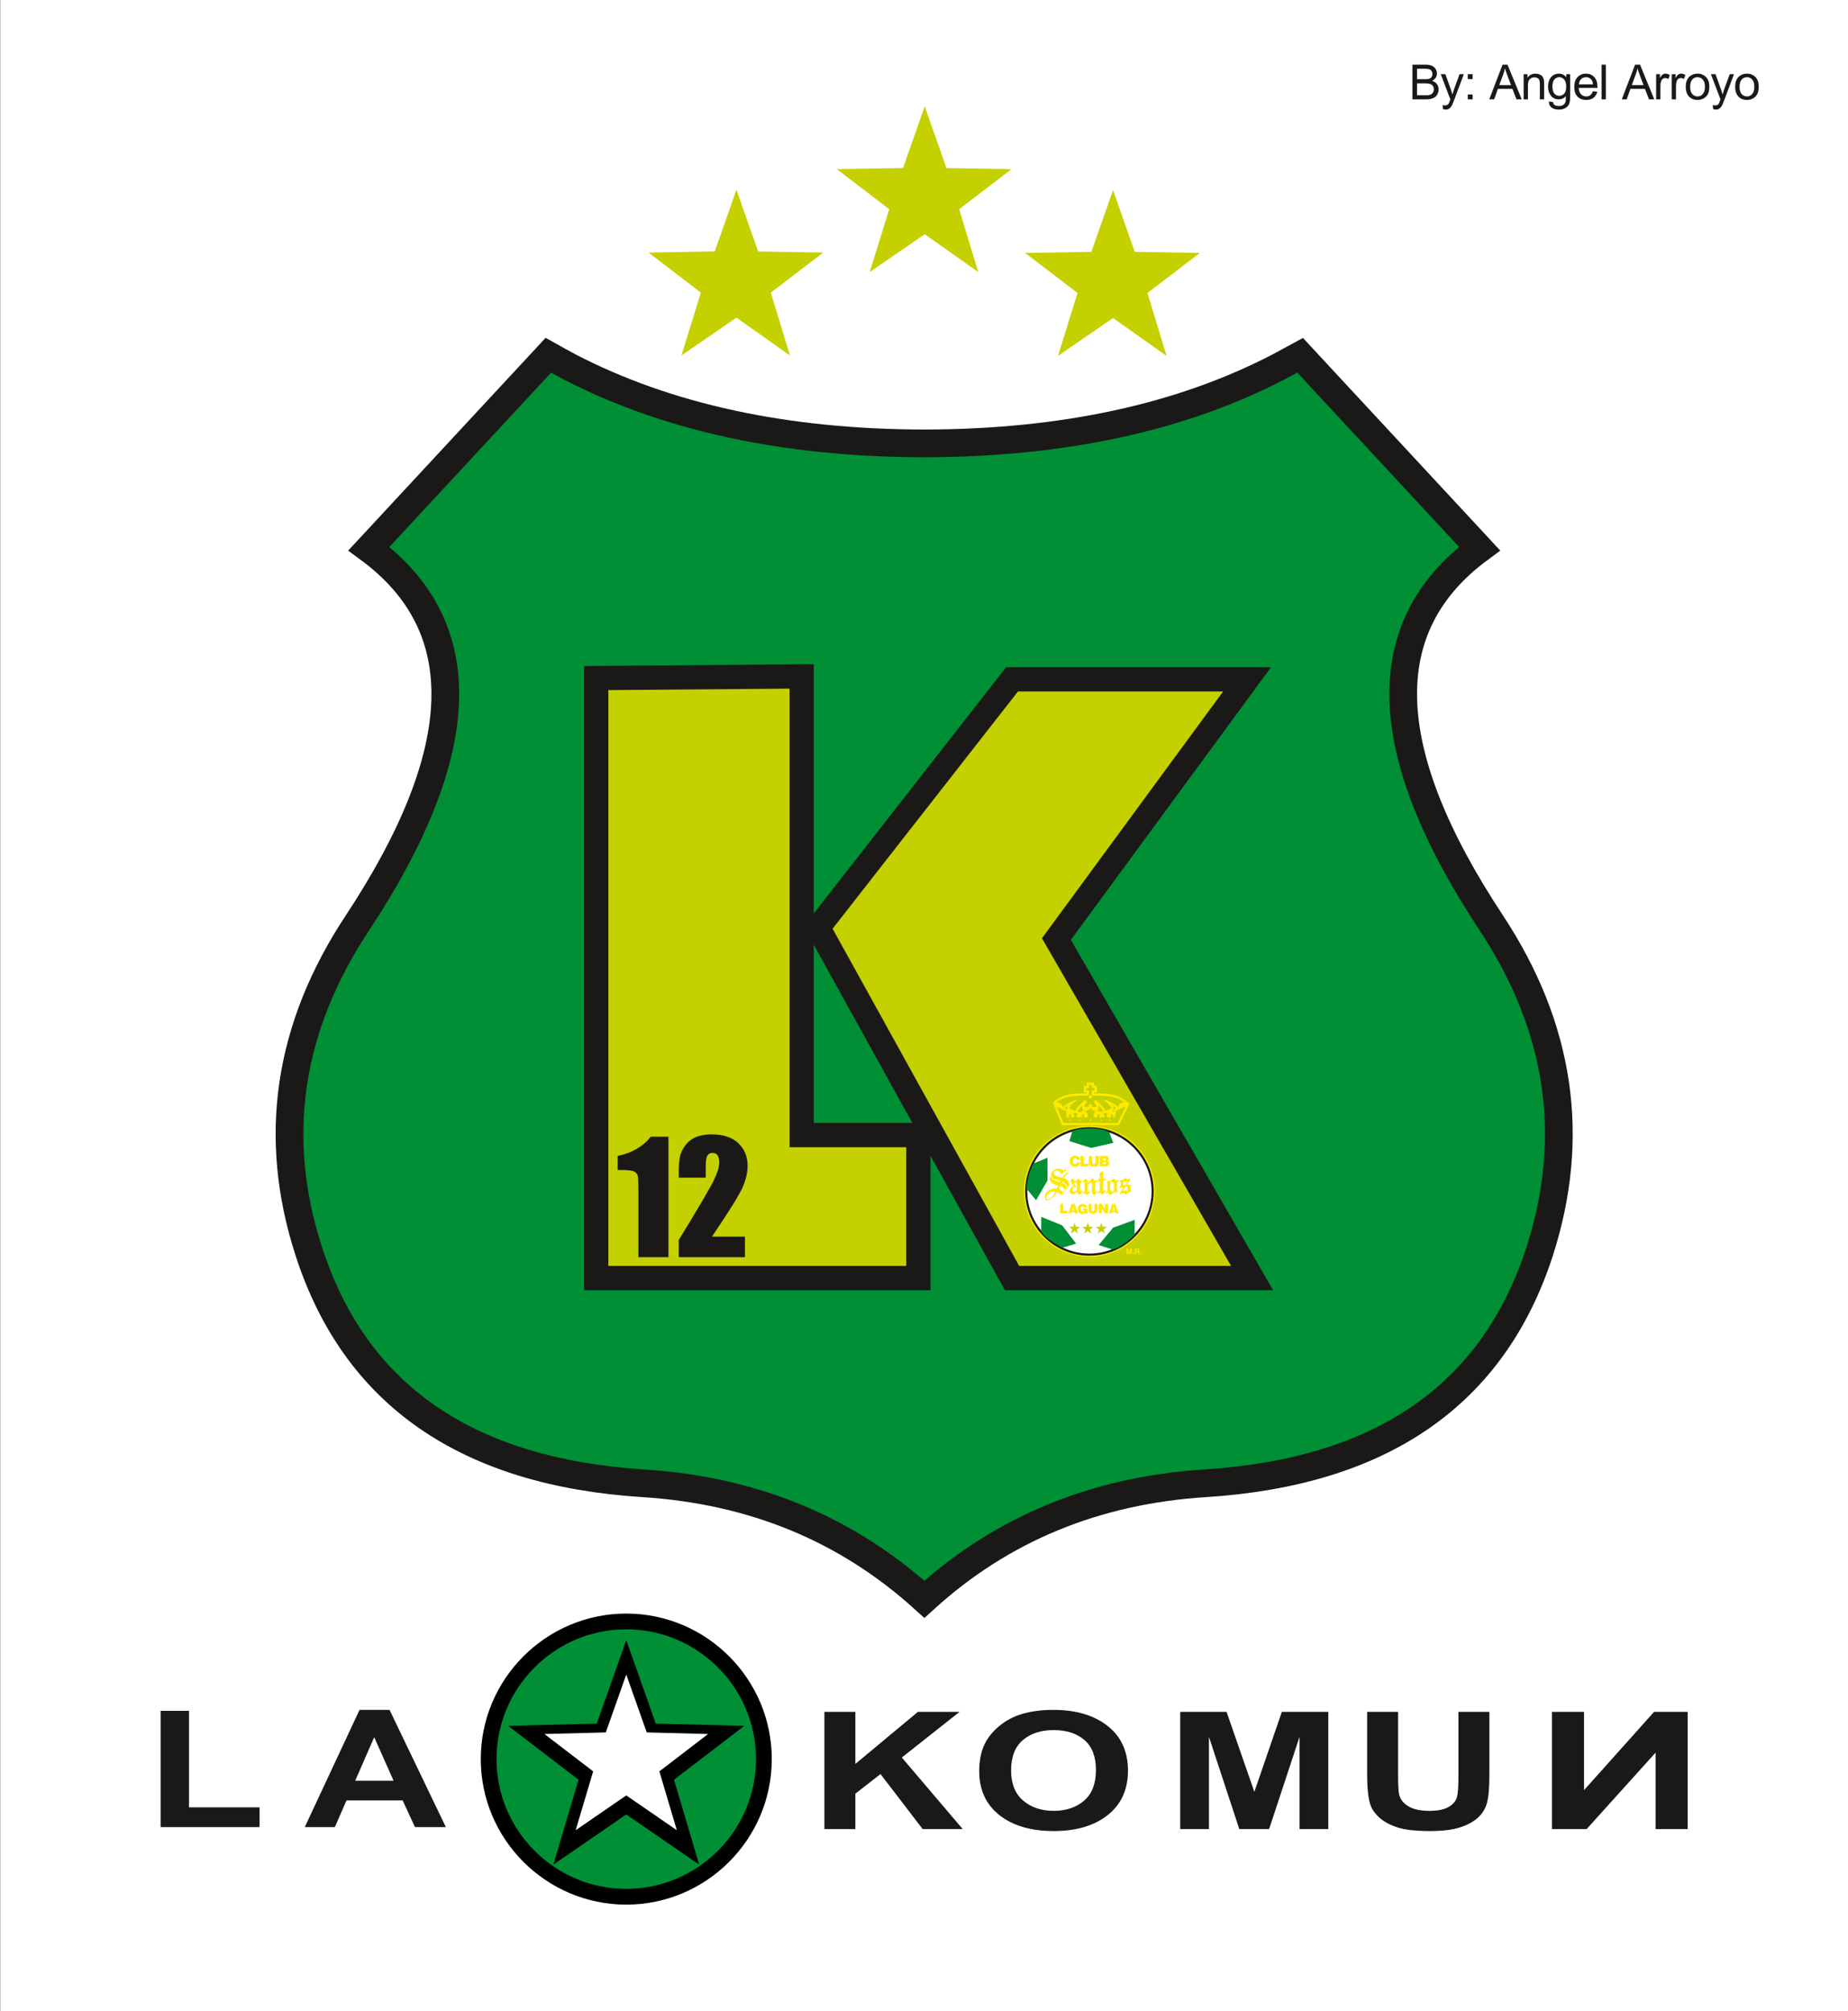 <?xml version="1.0" encoding="UTF-8"?>
<svg xmlns="http://www.w3.org/2000/svg" xmlns:xlink="http://www.w3.org/1999/xlink" width="533.3pt" height="580.3pt" viewBox="0 0 533.3 580.3" version="1.1">
<rect x="0" y="0" width="533.3" height="580.3" fill="#333333" stroke="none"/>
<defs>
<g>
<symbol overflow="visible" id="glyph0-0">
<path style="stroke:none;" d="M 1.75 0 L 1.75 -8.75 L 8.75 -8.75 L 8.75 0 Z M 1.969 -0.219 L 8.531 -0.219 L 8.531 -8.531 L 1.969 -8.531 Z M 1.969 -0.219 "/>
</symbol>
<symbol overflow="visible" id="glyph0-1">
<path style="stroke:none;" d="M 1.031 0 L 1.031 -10.016 L 4.781 -10.016 C 5.551 -10.016 6.164 -9.91 6.625 -9.703 C 7.09 -9.504 7.457 -9.195 7.719 -8.781 C 7.977 -8.363 8.109 -7.918 8.109 -7.453 C 8.109 -7.023 7.988 -6.621 7.75 -6.25 C 7.52 -5.875 7.168 -5.566 6.703 -5.328 C 7.305 -5.148 7.77 -4.848 8.094 -4.422 C 8.426 -3.992 8.594 -3.488 8.594 -2.906 C 8.594 -2.438 8.492 -1.996 8.297 -1.594 C 8.098 -1.188 7.852 -0.871 7.562 -0.656 C 7.27 -0.438 6.898 -0.27 6.453 -0.156 C 6.016 -0.051 5.477 0 4.844 0 Z M 2.359 -5.812 L 4.516 -5.812 C 5.105 -5.812 5.531 -5.848 5.781 -5.922 C 6.121 -6.023 6.379 -6.191 6.547 -6.422 C 6.711 -6.66 6.797 -6.953 6.797 -7.297 C 6.797 -7.629 6.715 -7.922 6.562 -8.172 C 6.406 -8.43 6.176 -8.609 5.875 -8.703 C 5.582 -8.793 5.074 -8.844 4.359 -8.844 L 2.359 -8.844 Z M 2.359 -1.188 L 4.844 -1.188 C 5.27 -1.188 5.57 -1.203 5.75 -1.234 C 6.051 -1.285 6.305 -1.375 6.516 -1.5 C 6.723 -1.633 6.891 -1.82 7.016 -2.062 C 7.148 -2.301 7.219 -2.582 7.219 -2.906 C 7.219 -3.277 7.117 -3.602 6.922 -3.875 C 6.734 -4.152 6.465 -4.348 6.125 -4.453 C 5.789 -4.566 5.305 -4.625 4.672 -4.625 L 2.359 -4.625 Z M 2.359 -1.188 "/>
</symbol>
<symbol overflow="visible" id="glyph0-2">
<path style="stroke:none;" d="M 0.875 2.797 L 0.734 1.641 C 1.004 1.711 1.238 1.75 1.438 1.75 C 1.707 1.75 1.926 1.699 2.094 1.609 C 2.258 1.523 2.395 1.398 2.5 1.234 C 2.57 1.109 2.695 0.801 2.875 0.312 C 2.895 0.25 2.93 0.148 2.984 0.016 L 0.219 -7.266 L 1.547 -7.266 L 3.062 -3.062 C 3.258 -2.52 3.438 -1.957 3.594 -1.375 C 3.727 -1.934 3.895 -2.488 4.094 -3.031 L 5.641 -7.266 L 6.875 -7.266 L 4.109 0.125 C 3.816 0.914 3.586 1.461 3.422 1.766 C 3.203 2.168 2.949 2.469 2.672 2.656 C 2.391 2.852 2.051 2.953 1.656 2.953 C 1.426 2.953 1.164 2.898 0.875 2.797 Z M 0.875 2.797 "/>
</symbol>
<symbol overflow="visible" id="glyph0-3">
<path style="stroke:none;" d="M 1.266 -5.859 L 1.266 -7.266 L 2.672 -7.266 L 2.672 -5.859 Z M 1.266 0 L 1.266 -1.406 L 2.672 -1.406 L 2.672 0 Z M 1.266 0 "/>
</symbol>
<symbol overflow="visible" id="glyph0-4">
<path style="stroke:none;" d=""/>
</symbol>
<symbol overflow="visible" id="glyph0-5">
<path style="stroke:none;" d="M -0.016 0 L 3.828 -10.016 L 5.25 -10.016 L 9.359 0 L 7.844 0 L 6.672 -3.031 L 2.484 -3.031 L 1.391 0 Z M 2.875 -4.109 L 6.266 -4.109 L 5.219 -6.891 C 4.906 -7.73 4.668 -8.426 4.516 -8.969 C 4.391 -8.32 4.207 -7.684 3.969 -7.062 Z M 2.875 -4.109 "/>
</symbol>
<symbol overflow="visible" id="glyph0-6">
<path style="stroke:none;" d="M 0.922 0 L 0.922 -7.266 L 2.031 -7.266 L 2.031 -6.234 C 2.559 -7.023 3.332 -7.422 4.344 -7.422 C 4.777 -7.422 5.18 -7.34 5.547 -7.188 C 5.91 -7.031 6.18 -6.82 6.359 -6.562 C 6.543 -6.312 6.676 -6.008 6.75 -5.656 C 6.801 -5.426 6.828 -5.027 6.828 -4.469 L 6.828 0 L 5.594 0 L 5.594 -4.422 C 5.594 -4.918 5.543 -5.289 5.453 -5.531 C 5.359 -5.777 5.184 -5.977 4.938 -6.125 C 4.695 -6.277 4.41 -6.359 4.078 -6.359 C 3.555 -6.359 3.102 -6.191 2.719 -5.859 C 2.344 -5.523 2.156 -4.895 2.156 -3.969 L 2.156 0 Z M 0.922 0 "/>
</symbol>
<symbol overflow="visible" id="glyph0-7">
<path style="stroke:none;" d="M 0.703 0.609 L 1.891 0.781 C 1.941 1.145 2.082 1.414 2.312 1.594 C 2.613 1.809 3.031 1.922 3.562 1.922 C 4.133 1.922 4.57 1.805 4.875 1.578 C 5.184 1.359 5.398 1.039 5.516 0.625 C 5.574 0.375 5.602 -0.148 5.594 -0.953 C 5.062 -0.316 4.395 0 3.594 0 C 2.594 0 1.816 -0.359 1.266 -1.078 C 0.723 -1.793 0.453 -2.66 0.453 -3.672 C 0.453 -4.355 0.578 -4.992 0.828 -5.578 C 1.074 -6.168 1.438 -6.625 1.906 -6.938 C 2.383 -7.258 2.945 -7.422 3.594 -7.422 C 4.445 -7.422 5.156 -7.074 5.719 -6.391 L 5.719 -7.266 L 6.844 -7.266 L 6.844 -0.984 C 6.844 0.148 6.727 0.953 6.5 1.422 C 6.27 1.887 5.902 2.258 5.406 2.531 C 4.906 2.809 4.289 2.953 3.562 2.953 C 2.695 2.953 1.996 2.754 1.469 2.359 C 0.938 1.973 0.68 1.387 0.703 0.609 Z M 1.719 -3.766 C 1.719 -2.805 1.906 -2.105 2.281 -1.672 C 2.652 -1.234 3.129 -1.016 3.703 -1.016 C 4.262 -1.016 4.738 -1.234 5.125 -1.672 C 5.508 -2.105 5.703 -2.789 5.703 -3.719 C 5.703 -4.602 5.504 -5.27 5.109 -5.719 C 4.711 -6.176 4.238 -6.406 3.688 -6.406 C 3.133 -6.406 2.664 -6.18 2.281 -5.734 C 1.906 -5.297 1.719 -4.637 1.719 -3.766 Z M 1.719 -3.766 "/>
</symbol>
<symbol overflow="visible" id="glyph0-8">
<path style="stroke:none;" d="M 5.891 -2.344 L 7.172 -2.188 C 6.961 -1.438 6.586 -0.852 6.047 -0.438 C 5.504 -0.031 4.809 0.172 3.969 0.172 C 2.906 0.172 2.059 -0.156 1.438 -0.812 C 0.82 -1.465 0.516 -2.383 0.516 -3.562 C 0.516 -4.789 0.828 -5.738 1.453 -6.406 C 2.086 -7.082 2.906 -7.422 3.906 -7.422 C 4.871 -7.422 5.664 -7.086 6.281 -6.422 C 6.895 -5.766 7.203 -4.836 7.203 -3.641 C 7.203 -3.566 7.203 -3.457 7.203 -3.312 L 1.781 -3.312 C 1.832 -2.52 2.055 -1.91 2.453 -1.484 C 2.855 -1.055 3.367 -0.844 3.984 -0.844 C 4.43 -0.844 4.812 -0.961 5.125 -1.203 C 5.445 -1.441 5.703 -1.82 5.891 -2.344 Z M 1.859 -4.328 L 5.906 -4.328 C 5.852 -4.941 5.695 -5.398 5.438 -5.703 C 5.051 -6.168 4.543 -6.406 3.922 -6.406 C 3.348 -6.406 2.867 -6.215 2.484 -5.844 C 2.109 -5.469 1.898 -4.961 1.859 -4.328 Z M 1.859 -4.328 "/>
</symbol>
<symbol overflow="visible" id="glyph0-9">
<path style="stroke:none;" d="M 0.891 0 L 0.891 -10.016 L 2.125 -10.016 L 2.125 0 Z M 0.891 0 "/>
</symbol>
<symbol overflow="visible" id="glyph0-10">
<path style="stroke:none;" d="M 0.906 0 L 0.906 -7.266 L 2.016 -7.266 L 2.016 -6.156 C 2.293 -6.676 2.555 -7.016 2.797 -7.172 C 3.035 -7.336 3.301 -7.422 3.594 -7.422 C 4.008 -7.422 4.43 -7.289 4.859 -7.031 L 4.438 -5.891 C 4.133 -6.066 3.832 -6.156 3.531 -6.156 C 3.258 -6.156 3.012 -6.07 2.797 -5.906 C 2.586 -5.75 2.434 -5.523 2.344 -5.234 C 2.207 -4.797 2.141 -4.316 2.141 -3.797 L 2.141 0 Z M 0.906 0 "/>
</symbol>
<symbol overflow="visible" id="glyph0-11">
<path style="stroke:none;" d="M 0.469 -3.625 C 0.469 -4.965 0.844 -5.969 1.594 -6.625 C 2.207 -7.152 2.969 -7.422 3.875 -7.422 C 4.863 -7.422 5.676 -7.09 6.312 -6.438 C 6.945 -5.789 7.266 -4.887 7.266 -3.734 C 7.266 -2.797 7.121 -2.055 6.844 -1.516 C 6.562 -0.984 6.148 -0.566 5.609 -0.266 C 5.078 0.023 4.496 0.172 3.875 0.172 C 2.852 0.172 2.027 -0.156 1.406 -0.812 C 0.781 -1.465 0.469 -2.406 0.469 -3.625 Z M 1.734 -3.625 C 1.734 -2.695 1.938 -1.996 2.344 -1.531 C 2.746 -1.07 3.258 -0.844 3.875 -0.844 C 4.477 -0.844 4.984 -1.078 5.391 -1.547 C 5.793 -2.012 6 -2.723 6 -3.672 C 6 -4.566 5.793 -5.242 5.391 -5.703 C 4.984 -6.168 4.477 -6.406 3.875 -6.406 C 3.258 -6.406 2.746 -6.176 2.344 -5.719 C 1.938 -5.258 1.734 -4.559 1.734 -3.625 Z M 1.734 -3.625 "/>
</symbol>
<symbol overflow="visible" id="glyph1-0">
<path style="stroke:none;" d="M 1.672 0 L 1.672 -7.5 L 7.672 -7.5 L 7.672 0 Z M 1.859 -0.188 L 7.484 -0.188 L 7.484 -7.312 L 1.859 -7.312 Z M 1.859 -0.188 "/>
</symbol>
<symbol overflow="visible" id="glyph1-1">
<path style="stroke:none;" d=""/>
</symbol>
</g>
</defs>
<g id="surface1">
<path style=" stroke:none;fill-rule:evenodd;fill:rgb(100%,100%,100%);fill-opacity:1;" d="M 0.059 580.238 L 533.34 580.238 L 533.34 -0.043 L 0.059 -0.043 Z M 0.059 580.238 "/>
<path style="fill-rule:evenodd;fill:rgb(0%,56.055%,20.776%);fill-opacity:1;stroke-width:79.999;stroke-linecap:butt;stroke-linejoin:miter;stroke:rgb(10.594%,9.813%,9.424%);stroke-opacity:1;stroke-miterlimit:4;" d="M 3751.914 4777.961 C 3731.836 4767.102 3711.719 4756.203 3691.641 4745.344 C 3408.867 4598.078 3067.5 4524.445 2667.578 4523.625 C 2266.797 4524.445 1925.469 4598.078 1641.836 4745.344 C 1621.758 4756.203 1601.68 4767.102 1582.422 4777.961 L 1064.531 4219.914 C 1369.062 3995.695 1358.203 3635.969 1031.875 3140.617 C 831.094 2837.727 784.258 2521.477 891.328 2191.828 C 1025.195 1778.508 1346.484 1555.969 1856.016 1523.312 C 2173.125 1503.234 2443.359 1391.984 2667.578 1188.664 C 2890.977 1391.984 3161.211 1503.234 3478.32 1523.312 C 3987.852 1555.969 4309.141 1778.508 4443.008 2191.828 C 4549.258 2521.477 4503.242 2837.727 4303.281 3140.617 C 3976.133 3635.969 3965.234 3995.695 4269.805 4219.914 Z M 3751.914 4777.961 " transform="matrix(0.1,0,0,-0.1,0,580.3)"/>
<path style="fill-rule:evenodd;fill:rgb(76.952%,81.639%,0%);fill-opacity:1;stroke-width:70.001;stroke-linecap:butt;stroke-linejoin:miter;stroke:rgb(10.594%,9.813%,9.424%);stroke-opacity:1;stroke-miterlimit:4;" d="M 2920.586 3842.922 L 3598.828 3842.922 L 3048.633 3093.508 L 3613.398 2115.344 L 2920.586 2115.344 L 2360.898 3126.711 Z M 2920.586 3842.922 " transform="matrix(0.1,0,0,-0.1,0,580.3)"/>
<path style="fill-rule:evenodd;fill:rgb(76.952%,81.639%,0%);fill-opacity:1;stroke-width:70.001;stroke-linecap:butt;stroke-linejoin:miter;stroke:rgb(10.594%,9.813%,9.424%);stroke-opacity:1;stroke-miterlimit:4;" d="M 2313.477 3851.359 L 2313.477 2528.039 L 2650.234 2528.039 L 2650.234 2115.344 L 1720.586 2115.344 L 1720.586 3846.555 Z M 2313.477 3851.359 " transform="matrix(0.1,0,0,-0.1,0,580.3)"/>
<path style=" stroke:none;fill-rule:evenodd;fill:rgb(100%,91.406%,0%);fill-opacity:1;" d="M 307.707 326.09 L 307.707 361.414 L 307.059 361.16 L 306.219 360.777 L 305.398 360.363 L 304.609 359.902 L 303.84 359.414 L 303.102 358.887 L 302.387 358.32 L 301.703 357.727 L 301.043 357.105 L 300.422 356.449 L 299.828 355.762 L 299.262 355.039 L 298.738 354.301 L 298.242 353.539 L 297.785 352.746 L 297.367 351.93 L 296.988 351.094 L 296.652 350.238 L 296.352 349.359 L 296.102 348.465 L 295.887 347.547 L 295.719 346.617 L 295.598 345.676 L 295.527 344.715 L 295.5 343.746 L 295.527 342.781 L 295.598 341.82 L 295.719 340.879 L 295.887 339.953 L 296.102 339.047 L 296.352 338.145 L 296.652 337.27 L 296.988 336.41 L 297.367 335.578 L 297.785 334.762 L 298.242 333.973 L 298.738 333.203 L 299.262 332.461 L 299.828 331.746 L 300.422 331.062 L 301.043 330.406 L 301.703 329.777 L 302.387 329.184 L 303.102 328.621 L 303.84 328.098 L 304.609 327.602 L 305.398 327.148 L 306.219 326.727 L 307.059 326.352 Z M 307.707 315.98 L 307.707 319.387 L 307.691 319.395 L 307.594 319.465 L 307.512 319.527 L 307.426 319.59 L 307.359 319.652 L 307.289 319.703 L 307.266 319.723 L 307.707 319.945 L 307.707 324.645 L 306.441 324.645 L 304.102 318.848 L 303.812 318.141 L 303.945 318.023 L 304.609 317.465 L 304.805 317.316 L 305 317.172 L 305.203 317.039 L 305.414 316.91 L 305.629 316.785 L 305.848 316.676 L 306.07 316.57 L 306.297 316.465 L 306.527 316.367 L 306.758 316.281 L 306.988 316.199 L 307.227 316.121 L 307.469 316.047 Z M 311.992 325.023 L 311.992 362.488 L 311.523 362.426 L 310.602 362.266 L 309.688 362.047 L 308.789 361.797 L 307.91 361.496 L 307.707 361.414 L 307.707 326.09 L 307.91 326.008 L 308.789 325.715 L 309.688 325.453 L 310.602 325.246 L 311.523 325.078 Z M 310.902 320.637 L 310.91 320.637 L 310.965 320.664 L 311 320.672 L 311.02 320.68 L 311.043 320.688 L 311.117 320.695 L 311.992 320.953 L 311.992 324.645 L 307.707 324.645 L 307.707 319.945 L 307.93 320.066 L 307.973 319.605 L 308.008 319.441 L 308.059 319.297 L 308.113 319.156 L 308.148 319.094 L 308.133 319.102 L 308.016 319.176 L 307.902 319.254 L 307.797 319.324 L 307.707 319.387 L 307.707 315.98 L 307.953 315.914 L 308.203 315.863 L 308.449 315.809 L 308.699 315.766 L 308.953 315.723 L 309.203 315.68 L 309.457 315.648 L 309.707 315.617 L 309.957 315.59 L 310.211 315.562 L 310.461 315.547 L 310.719 315.527 L 310.973 315.52 L 311.223 315.508 L 311.469 315.496 L 311.719 315.496 L 311.965 315.492 L 311.992 315.492 L 311.992 319.297 L 311.887 319.406 L 311.777 319.535 L 311.551 319.785 L 311.453 319.902 L 311.352 320.023 L 311.258 320.141 L 311.168 320.254 L 311.09 320.367 L 311.016 320.469 L 310.945 320.57 Z M 317.34 325.09 L 317.34 362.41 L 317.266 362.426 L 316.328 362.551 L 315.371 362.621 L 314.398 362.648 L 313.426 362.621 L 312.469 362.551 L 311.992 362.488 L 311.992 325.023 L 312.469 324.953 L 313.426 324.883 L 314.398 324.859 L 315.371 324.883 L 316.328 324.953 L 317.266 325.078 Z M 311.992 320.953 L 312.062 320.973 L 312.645 320.066 L 312.98 320.039 L 312.992 320.039 L 313.02 320.031 L 313.055 320.023 L 313.082 320.008 L 312.309 320.008 L 312.273 319.316 L 312.273 319.227 L 312.281 319.141 L 312.293 319.051 L 312.309 318.969 L 312.238 319.039 L 312.117 319.164 L 312 319.289 L 311.992 319.297 L 311.992 315.492 L 313.645 315.492 L 313.645 315.246 L 312.812 315.246 L 312.812 313.277 L 313.602 313.277 L 313.602 312.355 L 315.719 312.355 L 315.719 313.277 L 316.531 313.277 L 316.531 315.246 L 315.699 315.246 L 315.699 315.492 L 317.34 315.492 L 317.34 319.305 L 317.328 319.289 L 317.207 319.164 L 317.098 319.039 L 317.027 318.98 L 317.039 319.051 L 317.055 319.137 L 317.062 319.227 L 317.062 319.316 L 317.035 320.008 L 316.242 320.008 L 316.273 320.023 L 316.309 320.035 L 316.336 320.039 L 316.348 320.039 L 316.762 320.07 L 317.027 320.77 L 317.34 320.746 L 317.34 324.645 L 311.992 324.645 Z M 321.594 326.289 L 321.594 361.215 L 320.879 361.496 L 319.996 361.797 L 319.102 362.047 L 318.195 362.266 L 317.34 362.41 L 317.34 325.09 L 318.195 325.246 L 319.102 325.453 L 319.996 325.715 L 320.879 326.008 Z M 321.594 315.977 L 321.594 319.367 L 321.527 319.324 L 321.426 319.254 L 321.305 319.176 L 321.188 319.102 L 321.164 319.086 L 321.207 319.164 L 321.262 319.305 L 321.312 319.453 L 321.348 319.609 L 321.383 320.191 L 321.074 320.328 L 321.355 320.91 L 321.562 320.004 L 321.594 319.996 L 321.594 324.645 L 317.34 324.645 L 317.34 320.746 L 318.336 320.688 L 318.34 320.688 L 318.363 320.68 L 318.391 320.672 L 318.426 320.664 L 318.445 320.66 L 318.391 320.57 L 318.25 320.367 L 318.168 320.262 L 318.074 320.141 L 317.977 320.023 L 317.879 319.902 L 317.773 319.785 L 317.672 319.66 L 317.559 319.535 L 317.445 319.406 L 317.34 319.305 L 317.34 315.492 L 317.348 315.492 L 317.594 315.496 L 317.844 315.496 L 318.098 315.508 L 318.348 315.52 L 318.605 315.527 L 318.859 315.547 L 319.109 315.562 L 319.363 315.59 L 319.621 315.617 L 319.871 315.645 L 320.125 315.68 L 320.375 315.723 L 320.629 315.766 L 320.879 315.809 L 321.125 315.863 L 321.367 315.914 Z M 321.594 324.645 L 321.594 319.996 L 322.102 319.758 L 322.047 319.703 L 321.977 319.652 L 321.898 319.598 L 321.824 319.535 L 321.73 319.465 L 321.633 319.395 L 321.594 319.367 L 321.594 315.977 L 321.613 315.98 L 321.859 316.047 L 322.094 316.121 L 322.332 316.199 L 322.57 316.281 L 322.801 316.367 L 323.031 316.465 L 323.258 316.57 L 323.48 316.676 L 323.695 316.785 L 323.914 316.91 L 324.121 317.039 L 324.324 317.172 L 324.527 317.309 L 324.719 317.465 L 325.562 318.164 L 325.918 318.453 L 325.711 318.891 L 322.949 324.645 Z M 321.594 361.215 L 321.594 326.289 L 321.738 326.352 L 322.57 326.727 L 323.391 327.148 L 324.18 327.602 L 324.949 328.098 L 325.688 328.621 L 326.402 329.184 L 327.086 329.777 L 327.746 330.406 L 328.367 331.062 L 328.969 331.746 L 329.527 332.461 L 330.051 333.203 L 330.547 333.973 L 331.004 334.762 L 331.422 335.578 L 331.801 336.41 L 332.141 337.27 L 332.438 338.145 L 332.695 339.047 L 332.902 339.953 L 333.07 340.879 L 333.191 341.82 L 333.266 342.781 L 333.289 343.746 L 333.266 344.715 L 333.191 345.676 L 333.07 346.617 L 332.902 347.547 L 332.695 348.465 L 332.438 349.359 L 332.141 350.238 L 331.801 351.094 L 331.422 351.93 L 331.004 352.746 L 330.547 353.539 L 330.051 354.301 L 329.527 355.039 L 328.969 355.762 L 328.367 356.449 L 327.746 357.105 L 327.086 357.727 L 326.402 358.32 L 325.688 358.887 L 324.949 359.414 L 324.18 359.902 L 323.391 360.363 L 322.57 360.777 L 321.738 361.16 Z M 321.594 361.215 "/>
<path style="fill-rule:evenodd;fill:rgb(100%,100%,100%);fill-opacity:1;stroke-width:6.045;stroke-linecap:butt;stroke-linejoin:miter;stroke:rgb(10.594%,9.813%,9.424%);stroke-opacity:1;stroke-miterlimit:4;" d="M 3143.984 2547.805 C 3244.375 2547.805 3326.328 2465.891 3326.328 2365.539 C 3326.328 2265.031 3244.375 2183.078 3143.984 2183.078 C 3043.516 2183.078 2961.562 2265.031 2961.562 2365.539 C 2961.562 2465.891 3043.516 2547.805 3143.984 2547.805 Z M 3143.984 2547.805 " transform="matrix(0.1,0,0,-0.1,0,580.3)"/>
<path style=" stroke:none;fill-rule:evenodd;fill:rgb(0%,56.055%,20.776%);fill-opacity:1;" d="M 298.41 335.633 L 302.273 334.055 L 302.297 340.586 L 299.004 346.305 L 296.25 343.016 C 296.352 341.496 296.891 337.598 298.41 335.633 Z M 298.41 335.633 "/>
<path style=" stroke:none;fill-rule:evenodd;fill:rgb(0%,56.055%,20.776%);fill-opacity:1;" d="M 300.457 355.258 L 300.477 351.094 L 306.527 353.566 L 310.539 358.805 L 306.652 359.996 C 305.281 359.312 301.695 357.414 300.457 355.258 Z M 300.457 355.258 "/>
<path style=" stroke:none;fill-rule:evenodd;fill:rgb(0%,56.055%,20.776%);fill-opacity:1;" d="M 321.02 360.512 L 317.047 359.23 L 321.234 354.211 L 327.449 351.965 L 327.41 356.379 C 326.34 357.449 323.43 359.996 321.02 360.512 Z M 321.02 360.512 "/>
<path style=" stroke:none;fill-rule:evenodd;fill:rgb(0%,56.055%,20.776%);fill-opacity:1;" d="M 320.082 326.664 L 321.277 329.742 L 314.895 331.211 L 308.617 329.246 L 309.449 326.32 C 312.203 325.223 317.719 325.211 320.082 326.664 Z M 320.082 326.664 "/>
<path style=" stroke:none;fill-rule:evenodd;fill:rgb(100%,91.406%,0%);fill-opacity:1;" d="M 311.699 334.664 L 310.754 334.664 C 310.734 334.523 310.691 334.414 310.609 334.328 C 310.504 334.242 310.391 334.203 310.246 334.203 C 310.07 334.203 309.922 334.266 309.82 334.398 C 309.707 334.539 309.645 334.762 309.645 335.074 C 309.645 335.289 309.664 335.438 309.734 335.551 C 309.777 335.656 309.84 335.738 309.922 335.801 C 310.008 335.844 310.121 335.887 310.246 335.887 C 310.391 335.887 310.523 335.844 310.609 335.762 C 310.691 335.676 310.754 335.551 310.754 335.371 L 311.719 335.371 C 311.699 335.57 311.68 335.719 311.609 335.844 C 311.547 335.977 311.461 336.102 311.336 336.23 C 311.203 336.363 311.055 336.465 310.887 336.531 C 310.715 336.613 310.504 336.633 310.266 336.633 C 310.027 336.633 309.82 336.613 309.621 336.531 C 309.434 336.465 309.258 336.383 309.133 336.246 C 309.008 336.121 308.895 335.977 308.812 335.801 C 308.707 335.594 308.664 335.336 308.664 335.055 C 308.664 334.824 308.707 334.605 308.77 334.398 C 308.855 334.18 308.965 334.012 309.09 333.879 C 309.219 333.734 309.371 333.648 309.539 333.559 C 309.754 333.473 309.965 333.434 310.223 333.434 C 310.434 333.434 310.652 333.473 310.84 333.539 C 311.035 333.605 311.203 333.691 311.316 333.816 C 311.441 333.941 311.547 334.098 311.609 334.266 C 311.656 334.371 311.68 334.523 311.699 334.664 Z M 311.699 334.664 "/>
<path style=" stroke:none;fill-rule:evenodd;fill:rgb(100%,91.406%,0%);fill-opacity:1;" d="M 314.133 336.551 L 311.785 336.551 L 311.785 333.516 L 312.762 333.516 L 312.762 335.762 L 314.133 335.762 Z M 314.133 336.551 "/>
<path style=" stroke:none;fill-rule:evenodd;fill:rgb(100%,91.406%,0%);fill-opacity:1;" d="M 314.195 335.289 L 314.195 333.516 L 315.203 333.516 L 315.203 335.398 C 315.203 335.496 315.203 335.613 315.242 335.676 C 315.266 335.738 315.328 335.781 315.391 335.824 C 315.477 335.867 315.566 335.887 315.672 335.887 C 315.816 335.887 315.93 335.844 316.012 335.762 C 316.098 335.699 316.141 335.57 316.141 335.398 L 316.141 333.516 L 317.117 333.516 L 317.117 335.289 C 317.117 335.531 317.098 335.699 317.074 335.824 C 317.027 335.953 316.965 336.062 316.879 336.164 C 316.816 336.27 316.711 336.363 316.602 336.426 C 316.473 336.488 316.355 336.551 316.203 336.594 C 316.035 336.613 315.859 336.633 315.691 336.633 C 315.453 336.633 315.285 336.613 315.109 336.594 C 314.965 336.551 314.84 336.488 314.707 336.426 C 314.602 336.363 314.496 336.27 314.434 336.164 C 314.344 336.062 314.277 335.934 314.238 335.762 C 314.215 335.676 314.195 335.496 314.195 335.289 Z M 314.195 335.289 "/>
<path style=" stroke:none;fill-rule:evenodd;fill:rgb(100%,91.406%,0%);fill-opacity:1;" d="M 318.684 334.734 L 318.293 334.734 L 318.293 334.203 L 318.684 334.203 L 318.684 333.516 L 317.328 333.516 L 317.328 336.551 L 318.684 336.551 L 318.684 335.867 L 318.293 335.867 L 318.293 335.289 L 318.684 335.289 Z M 318.887 334.223 C 318.949 334.242 319 334.266 319.039 334.305 C 319.062 334.348 319.082 334.414 319.082 334.48 C 319.082 334.539 319.062 334.605 319 334.664 C 318.934 334.711 318.832 334.734 318.684 334.734 L 318.684 335.289 L 318.699 335.289 C 318.887 335.289 319.02 335.312 319.082 335.355 C 319.145 335.398 319.188 335.48 319.188 335.57 C 319.188 335.656 319.145 335.738 319.082 335.781 C 319.02 335.844 318.887 335.867 318.699 335.867 L 318.684 335.867 L 318.684 336.551 L 318.867 336.551 C 319.102 336.551 319.27 336.551 319.355 336.531 C 319.465 336.508 319.551 336.465 319.656 336.426 C 319.738 336.383 319.832 336.32 319.871 336.27 C 319.957 336.188 320.02 336.102 320.062 335.996 C 320.102 335.887 320.125 335.781 320.125 335.656 C 320.125 335.461 320.062 335.312 319.977 335.188 C 319.895 335.074 319.762 334.992 319.613 334.949 C 319.871 334.781 319.996 334.566 319.996 334.305 C 319.996 334.035 319.895 333.816 319.656 333.691 C 319.488 333.578 319.207 333.516 318.824 333.516 L 318.684 333.516 L 318.684 334.203 C 318.789 334.203 318.852 334.203 318.887 334.223 Z M 318.887 334.223 "/>
<path style=" stroke:none;fill-rule:evenodd;fill:rgb(100%,91.406%,0%);fill-opacity:1;" d="M 308.062 350.105 L 305.953 350.105 L 305.953 347.371 L 306.848 347.371 L 306.848 349.379 L 308.062 349.379 Z M 308.062 350.105 "/>
<path style=" stroke:none;fill-rule:evenodd;fill:rgb(100%,91.406%,0%);fill-opacity:1;" d="M 309.414 349.191 L 309.688 348.203 L 309.699 348.238 L 309.699 347.371 L 309.238 347.371 L 308.258 350.105 L 309.133 350.105 L 309.238 349.766 L 309.699 349.766 L 309.699 349.191 Z M 309.699 348.238 L 309.988 349.191 L 309.699 349.191 L 309.699 349.766 L 310.141 349.766 L 310.246 350.105 L 311.141 350.105 L 310.16 347.371 L 309.699 347.371 Z M 309.699 348.238 "/>
<path style=" stroke:none;fill-rule:evenodd;fill:rgb(100%,91.406%,0%);fill-opacity:1;" d="M 313.746 348.379 L 312.895 348.379 C 312.875 348.27 312.805 348.203 312.742 348.141 C 312.656 348.078 312.574 348.059 312.469 348.059 C 312.293 348.059 312.168 348.121 312.082 348.246 C 311.973 348.359 311.91 348.57 311.91 348.828 C 311.91 349.105 311.973 349.297 312.082 349.402 C 312.168 349.535 312.293 349.598 312.469 349.598 C 312.594 349.598 312.699 349.555 312.781 349.492 C 312.875 349.422 312.938 349.359 312.957 349.273 L 312.551 349.273 L 312.551 348.68 L 313.789 348.68 L 313.789 350.191 L 313.215 350.191 L 313.168 349.914 C 313.105 349.996 313.043 350.066 312.98 350.086 C 312.914 350.148 312.832 350.191 312.719 350.211 C 312.613 350.238 312.512 350.262 312.355 350.262 C 312.125 350.262 311.887 350.211 311.699 350.105 C 311.484 349.996 311.336 349.828 311.203 349.617 C 311.078 349.402 311.035 349.148 311.035 348.848 C 311.035 348.609 311.055 348.402 311.141 348.203 C 311.203 348.059 311.293 347.91 311.418 347.777 C 311.547 347.652 311.68 347.57 311.824 347.496 C 312.043 347.414 312.23 347.371 312.469 347.371 C 312.719 347.371 312.957 347.414 313.148 347.527 C 313.344 347.633 313.488 347.758 313.602 347.953 C 313.664 348.059 313.727 348.203 313.746 348.379 Z M 313.746 348.379 "/>
<path style=" stroke:none;fill-rule:evenodd;fill:rgb(100%,91.406%,0%);fill-opacity:1;" d="M 314.117 348.953 L 314.117 347.371 L 315.012 347.371 L 315.012 349.035 C 315.012 349.172 315.012 349.254 315.055 349.297 C 315.074 349.359 315.117 349.402 315.188 349.449 C 315.273 349.492 315.336 349.492 315.441 349.492 C 315.574 349.492 315.676 349.469 315.742 349.379 C 315.824 349.316 315.844 349.211 315.844 349.035 L 315.844 347.371 L 316.738 347.371 L 316.738 348.953 C 316.738 349.172 316.719 349.316 316.699 349.449 C 316.648 349.555 316.605 349.66 316.543 349.742 C 316.461 349.828 316.383 349.914 316.273 349.98 C 316.168 350.039 316.062 350.086 315.914 350.129 C 315.762 350.148 315.613 350.164 315.441 350.164 C 315.25 350.164 315.074 350.148 314.949 350.129 C 314.805 350.086 314.672 350.039 314.586 349.98 C 314.48 349.914 314.398 349.828 314.309 349.742 C 314.242 349.66 314.18 349.535 314.16 349.379 C 314.117 349.297 314.117 349.148 314.117 348.953 Z M 314.117 348.953 "/>
<path style=" stroke:none;fill-rule:evenodd;fill:rgb(100%,91.406%,0%);fill-opacity:1;" d="M 317.941 350.105 L 317.07 350.105 L 317.07 347.371 L 317.902 347.371 L 318.844 348.828 L 318.844 347.371 L 319.719 347.371 L 319.719 350.105 L 318.867 350.105 L 317.941 348.68 Z M 317.941 350.105 "/>
<path style=" stroke:none;fill-rule:evenodd;fill:rgb(100%,91.406%,0%);fill-opacity:1;" d="M 321.109 349.191 L 321.395 348.219 L 321.395 347.371 L 320.961 347.371 L 319.977 350.105 L 320.852 350.105 L 320.961 349.742 L 321.395 349.742 L 321.395 349.191 Z M 321.395 348.219 L 321.41 348.184 L 321.684 349.191 L 321.395 349.191 L 321.395 349.742 L 321.859 349.742 L 321.941 350.105 L 322.836 350.105 L 321.859 347.371 L 321.395 347.371 Z M 321.395 348.219 "/>
<path style=" stroke:none;fill-rule:evenodd;fill:rgb(100%,91.406%,0%);fill-opacity:1;" d="M 303.164 340.844 C 303.008 340.641 302.926 340.453 302.926 340.328 C 302.902 339.922 302.98 339.559 303.164 339.41 Z M 303.164 345.961 C 302.609 346.305 302.066 346.449 301.793 346.219 C 301.473 345.914 301.305 344.879 301.898 344.172 C 302.305 343.695 302.73 343.383 303.164 343.184 L 303.164 343.934 C 302.793 344.102 302.555 344.383 302.395 344.535 C 302.5 344.449 302.094 344.855 301.938 345.43 C 301.793 345.969 302.262 346.113 302.605 345.988 C 302.805 345.914 302.996 345.82 303.164 345.711 Z M 305.316 337.789 C 304.184 337.402 303.863 338.496 304.379 339.012 C 304.805 339.438 306.062 339.73 306.664 339.824 C 306.688 339.781 306.707 339.73 306.727 339.691 L 306.727 341.059 C 306.688 341.039 306.652 341.023 306.617 341.012 L 306.469 341.285 C 306.469 341.285 306.574 341.305 306.727 341.367 L 306.727 342.586 C 306.484 342.395 306.121 342.27 305.938 342.227 L 305.512 343.078 C 305.84 343.191 306.461 343.652 306.727 343.914 L 306.727 344.328 C 306.43 344.578 306.168 344.746 306.023 344.785 C 305.918 344.449 305.273 344.016 304.848 343.934 C 304.668 344.695 303.902 345.508 303.164 345.961 L 303.164 345.711 C 303.836 345.234 304.203 344.449 304.266 344.297 C 304.316 344.172 304.527 343.977 304.336 343.848 C 303.836 343.738 303.457 343.801 303.164 343.934 L 303.164 343.184 C 303.766 342.906 304.387 342.844 304.996 342.871 C 305.016 342.82 305.316 342.289 305.422 342.031 C 304.441 342.031 303.566 341.383 303.164 340.844 L 303.164 339.41 C 303.199 339.383 303.238 339.359 303.289 339.348 C 303.246 339.621 303.457 339.906 303.672 340.188 C 304.184 340.648 305.617 340.898 305.961 340.969 L 306.105 340.789 C 305.961 340.664 304.699 340.328 304.184 340.156 C 303.695 339.992 303.309 339.523 303.352 338.711 C 303.566 337.363 305.629 336.711 306.727 337.57 L 306.727 338.438 L 306.344 338.773 C 306.211 338.578 305.598 337.984 305.316 337.789 Z M 306.727 342.586 C 306.828 342.66 306.902 342.746 306.938 342.844 C 307.07 343.184 307.07 343.164 307.027 343.34 C 307.301 343.277 308.027 342.719 307.582 342.055 C 307.301 341.66 306.961 341.465 306.727 341.367 Z M 306.727 337.57 L 306.727 338.438 L 307.797 337.516 L 307.477 337.195 L 306.961 337.789 C 306.891 337.703 306.812 337.633 306.727 337.57 Z M 306.727 339.691 C 307.059 339.102 307.688 338.438 307.988 338.262 L 308.457 338.262 C 307.965 338.559 307.176 339.586 307.051 339.992 C 308.371 340.289 308.496 341.156 308.52 341.605 C 308.52 341.613 308.52 341.621 308.523 341.621 L 308.523 341.738 C 308.477 342.59 307.484 343.711 306.727 344.328 L 306.727 343.914 C 306.777 343.953 306.812 343.988 306.832 344.016 C 307.051 343.953 307.539 343.359 307.727 343.059 C 307.926 342.758 307.965 342.613 307.945 342.164 C 307.902 341.738 307.121 341.262 306.727 341.059 Z M 306.727 339.691 "/>
<path style=" stroke:none;fill-rule:evenodd;fill:rgb(100%,91.406%,0%);fill-opacity:1;" d="M 309.16 341.199 C 308.777 340.73 308.992 340.43 309.246 340.188 C 309.973 340.031 310.016 340.648 309.992 340.879 C 310.051 340.879 310.098 340.879 310.148 340.863 L 310.148 341.355 C 310.062 341.387 309.957 341.41 309.848 341.414 C 309.91 341.492 310.02 341.641 310.148 341.801 L 310.148 342.473 L 309.992 342.289 C 309.762 342.395 309.223 343.039 309.652 343.684 C 309.848 343.809 309.973 343.844 310.148 343.781 L 310.148 344.387 C 309.98 344.508 309.762 344.578 309.422 344.555 C 307.859 344.047 309.016 342.484 309.785 342.055 C 309.785 342.055 309.523 341.648 309.16 341.199 Z M 310.148 342.473 L 310.355 342.719 L 310.637 342.414 C 310.637 342.414 310.379 342.086 310.148 341.801 Z M 310.148 340.863 C 310.559 340.789 310.789 340.402 311 340.137 L 311.406 340.156 C 311.469 340.391 311.664 340.691 311.852 340.73 L 312.133 340.516 L 312.344 340.754 C 312.344 340.754 311.852 341.285 311.727 341.48 L 311.727 343.402 C 311.832 343.613 312 343.703 312.195 343.66 L 312.32 343.465 L 312.496 343.59 C 312.344 344.129 312 344.316 311.75 344.535 C 311.086 344.855 310.805 344.047 310.785 343.828 C 310.52 344.012 310.371 344.234 310.148 344.387 L 310.148 343.781 C 310.203 343.766 310.266 343.738 310.336 343.703 C 310.594 343.547 310.805 343.277 310.805 343.277 L 310.805 341.395 C 310.68 341.285 310.512 341.199 310.512 341.012 C 310.449 341.164 310.328 341.285 310.148 341.355 Z M 310.148 340.863 "/>
<path style=" stroke:none;fill-rule:evenodd;fill:rgb(100%,91.406%,0%);fill-opacity:1;" d="M 312.383 340.969 L 313.133 340.156 C 313.578 340.094 313.859 340.328 313.859 341.371 C 314.309 340.898 315.012 340.188 315.012 340.188 C 315.168 340.055 315.48 340.012 315.613 340.188 C 315.719 340.355 315.824 340.73 316.188 340.562 C 316.566 340.391 316.48 340.371 316.48 340.371 L 316.672 340.621 C 316.48 340.879 316.273 341.223 316.062 341.328 L 316.062 343.703 C 316.125 343.809 316.145 343.871 316.23 343.871 C 316.32 343.871 316.418 343.684 316.418 343.684 L 316.648 343.953 L 316.02 344.617 C 315.844 344.766 315.699 344.766 315.574 344.703 C 315.441 344.66 315.098 344.254 315.098 343.914 L 315.098 341.52 L 314.805 341.055 L 313.902 341.969 L 313.902 343.766 C 314.012 343.871 314.098 343.871 314.18 343.891 C 314.285 343.914 314.375 343.684 314.375 343.684 L 314.648 343.785 L 313.965 344.68 C 313.816 344.785 313.516 344.785 313.434 344.617 C 313.328 344.449 313.152 344.277 313.027 344.297 C 312.922 344.316 312.707 344.473 312.664 344.535 L 312.426 344.316 C 312.426 344.316 312.902 343.766 313.008 343.723 L 313.008 341.285 C 312.945 341.137 312.859 340.988 312.602 341.199 Z M 312.383 340.969 "/>
<path style=" stroke:none;fill-rule:evenodd;fill:rgb(100%,91.406%,0%);fill-opacity:1;" d="M 317.375 340.117 L 317.375 338.367 L 318.34 337.809 L 318.34 340.094 C 318.469 340.137 318.57 340.188 318.641 340.137 C 318.727 340.094 318.789 339.949 318.789 339.949 L 319.133 339.949 C 319.133 340.203 318.895 340.562 318.766 340.691 L 318.34 340.691 L 318.34 343.422 C 318.469 343.59 318.469 343.684 318.57 343.613 C 318.664 343.547 318.871 343.359 318.871 343.359 L 319.133 343.66 C 319.004 343.871 318.469 344.34 318.34 344.43 C 318.207 344.535 317.934 344.598 317.805 344.516 C 317.656 344.402 317.676 343.996 317.27 344.215 C 316.992 344.34 316.992 344.359 316.992 344.359 L 316.805 344.047 C 316.805 344.047 317.188 343.633 317.375 343.547 L 317.375 340.773 C 317.375 340.773 317.23 340.73 317.145 340.789 C 317.082 340.855 316.969 340.922 316.992 341.012 L 316.672 341.012 C 316.738 340.789 316.824 340.328 317.035 340.137 Z M 317.375 340.117 "/>
<path style=" stroke:none;fill-rule:evenodd;fill:rgb(100%,91.406%,0%);fill-opacity:1;" d="M 319.32 341.137 C 319.277 341.055 319.297 340.969 319.453 340.789 C 320.02 340.82 320.578 340.562 320.922 340.359 L 320.922 341.023 C 320.852 340.949 320.801 340.863 320.797 340.773 L 320.41 341.055 L 320.41 343.445 L 320.922 343.766 L 320.922 344.41 C 320.781 344.52 320.668 344.617 320.629 344.641 C 320.496 344.703 320.328 344.703 320.129 344.66 C 320.047 344.555 319.797 344.234 319.684 344.129 C 319.621 344.066 319.41 344.215 319.195 344.277 L 319.047 344.129 C 319.09 344.047 319.41 343.785 319.578 343.66 L 319.578 341.371 C 319.535 341.223 319.383 341.223 319.32 341.137 Z M 320.922 340.359 C 321.094 340.258 321.215 340.172 321.242 340.137 C 321.305 340.055 321.418 340.012 321.562 340.117 C 321.605 340.227 322.125 340.691 322.332 340.648 C 322.57 340.605 322.613 340.492 322.719 340.289 L 322.891 340.586 C 322.844 340.73 322.551 341.055 322.355 341.223 L 322.355 343.547 C 322.355 343.547 322.508 343.66 322.633 343.703 L 322.633 343.934 C 322.551 343.914 321.824 344.016 321.586 344.047 C 321.43 344.047 321.145 344.242 320.922 344.41 L 320.922 343.766 L 321.055 343.848 C 321.055 343.848 321.332 343.703 321.438 343.684 L 321.438 341.371 C 321.332 341.324 321.082 341.191 320.922 341.023 Z M 320.922 340.359 "/>
<path style=" stroke:none;fill-rule:evenodd;fill:rgb(100%,91.406%,0%);fill-opacity:1;" d="M 324.129 342.695 L 323.125 342.695 C 322.957 342.633 322.891 342.484 323.059 342.371 C 323.227 342.289 323.383 342.203 323.383 342.203 L 323.383 341.055 C 323.227 340.969 322.977 340.855 323.02 340.691 C 323.207 340.605 323.32 340.562 323.766 340.516 C 324.172 340.371 324.453 340.227 324.598 339.992 L 324.633 339.961 L 324.633 341.031 C 324.422 340.988 324.254 340.871 324.191 340.648 L 324.215 341.926 L 324.633 341.926 L 324.633 342.578 L 323.914 343.613 C 323.914 343.613 323.684 343.785 324.297 343.527 C 324.422 343.473 324.535 343.445 324.633 343.43 L 324.633 344.484 C 324.395 344.277 323.863 344.066 323.34 344.516 L 323.039 344.402 Z M 324.633 339.961 C 324.754 339.859 324.781 339.852 324.879 339.926 C 324.961 340.031 325.305 340.391 325.605 340.27 C 325.918 340.156 325.988 340.074 326.094 339.992 C 326.18 340.055 326.262 340.27 326.262 340.27 L 325.199 341.863 L 326.375 341.863 C 326.52 341.906 326.582 342.031 326.457 342.145 C 326.395 342.203 326.285 342.184 326.285 342.184 L 326.285 343.527 C 326.438 343.613 326.52 343.547 326.52 343.66 C 326.52 343.766 326.5 343.809 326.395 343.828 C 325.988 343.914 325.129 344.215 324.984 344.555 C 324.898 344.617 324.746 344.641 324.66 344.516 C 324.656 344.496 324.641 344.492 324.633 344.484 L 324.633 343.43 C 325.012 343.367 325.164 343.59 325.387 343.746 L 325.387 342.371 L 324.766 342.371 L 324.633 342.578 L 324.633 341.926 L 324.789 341.926 L 325.625 340.711 C 325.359 340.953 324.949 341.094 324.633 341.031 Z M 324.633 339.961 "/>
<path style=" stroke:none;fill-rule:evenodd;fill:rgb(100%,91.406%,0%);fill-opacity:1;" d="M 326.617 361.828 L 326.297 361.828 L 326.297 360.512 L 326.023 361.828 L 325.684 361.828 L 325.402 360.512 L 325.402 361.828 L 325.102 361.828 L 325.102 360.246 L 325.57 360.246 L 325.852 361.488 L 326.148 360.246 L 326.617 360.246 Z M 326.617 361.828 "/>
<path style=" stroke:none;fill-rule:evenodd;fill:rgb(100%,91.406%,0%);fill-opacity:1;" d="M 326.898 361.828 L 327.242 361.828 L 327.242 361.504 L 326.898 361.504 Z M 326.898 361.828 "/>
<path style=" stroke:none;fill-rule:evenodd;fill:rgb(100%,91.406%,0%);fill-opacity:1;" d="M 327.543 360.246 L 328.18 360.246 L 328.18 360.531 L 327.855 360.531 L 327.855 360.953 L 328.18 360.953 L 328.18 361.211 L 327.855 361.211 L 327.855 361.828 L 327.543 361.828 Z M 328.18 360.246 L 328.332 360.246 C 328.738 360.246 328.82 360.574 328.82 360.699 C 328.82 360.871 328.738 361.02 328.582 361.078 C 328.715 361.121 328.777 361.164 328.777 361.469 C 328.777 361.703 328.777 361.746 328.844 361.789 L 328.844 361.828 L 328.48 361.828 C 328.457 361.746 328.457 361.664 328.457 361.508 C 328.457 361.301 328.438 361.211 328.199 361.211 L 328.18 361.211 L 328.18 360.953 L 328.242 360.953 C 328.414 360.953 328.5 360.895 328.5 360.742 C 328.5 360.656 328.457 360.531 328.262 360.531 L 328.18 360.531 Z M 328.18 360.246 "/>
<path style=" stroke:none;fill-rule:evenodd;fill:rgb(100%,91.406%,0%);fill-opacity:1;" d="M 329.074 361.828 L 329.414 361.828 L 329.414 361.504 L 329.074 361.504 Z M 329.074 361.828 "/>
<path style=" stroke:none;fill-rule:evenodd;fill:rgb(76.952%,81.639%,0%);fill-opacity:1;" d="M 308.656 319.562 C 308.629 319.637 308.617 319.703 308.617 319.785 L 308.656 319.801 Z M 308.656 316.438 C 307.211 316.715 305.863 317.234 304.855 318.113 C 305.539 318.031 306.527 318.539 306.695 319.352 C 306.973 319.094 307.723 318.527 308.656 318.051 Z M 308.656 323.988 L 306.883 323.988 L 304.988 319.289 L 307.742 320.699 L 307.742 322.43 L 308.488 322.43 L 308.488 321.98 C 308.449 321.914 308.422 321.789 308.336 321.77 C 308.449 321.77 308.566 321.688 308.656 321.602 L 308.656 322.945 C 308.531 322.945 308.422 323.051 308.422 323.176 C 308.422 323.309 308.531 323.395 308.656 323.395 Z M 311.547 316.156 L 311.547 318.82 C 310.973 319.422 310.449 320.07 310.219 320.504 L 308.656 319.801 L 308.656 319.562 C 308.945 318.715 310.621 317.676 311.051 317.305 C 310.223 317.379 309.387 317.688 308.656 318.051 L 308.656 316.438 C 309.602 316.254 310.582 316.172 311.547 316.156 Z M 310.008 322.387 L 310.008 321.73 C 309.957 321.68 309.727 321.387 309.645 321.344 C 309.812 321.344 310.301 321.164 310.363 321.066 C 310.434 321.164 310.84 321.344 311.008 321.344 C 310.922 321.387 310.727 321.68 310.684 321.73 L 310.684 322.387 L 311.547 322.387 L 311.547 322.945 C 311.414 322.945 311.309 323.051 311.309 323.176 C 311.309 323.309 311.414 323.395 311.547 323.395 L 311.547 323.988 L 308.656 323.988 L 308.656 323.395 C 308.785 323.395 308.895 323.309 308.895 323.176 C 308.895 323.051 308.785 322.945 308.656 322.945 L 308.656 321.602 C 308.707 321.555 308.742 321.504 308.762 321.469 C 308.824 321.574 309.023 321.77 309.188 321.77 C 309.105 321.789 309.086 321.914 309.043 321.98 L 309.023 322.406 Z M 314.645 313.012 L 314.645 316.023 C 314.391 316.039 314.211 316.242 314.211 316.492 C 314.211 316.742 314.391 316.953 314.645 316.961 L 314.645 318.562 C 314.23 318.539 314.105 319.059 314.105 319.352 L 312.93 319.352 C 312.887 318.84 313.398 318.113 313.844 317.945 C 313.613 317.969 313.273 317.562 313.379 317.281 C 313.047 317.367 312.258 318.051 311.547 318.82 L 311.547 316.156 C 311.684 316.148 311.824 316.148 311.973 316.148 L 313.977 316.148 C 314.043 316.004 314.168 315.898 314.301 315.848 L 314.301 314.59 L 313.461 314.59 L 313.461 313.926 L 314.258 313.926 L 314.258 313.012 Z M 311.547 322.387 L 312.266 322.387 L 312.266 321.938 C 312.223 321.898 312.223 321.77 312.117 321.73 C 312.309 321.73 312.504 321.531 312.566 321.43 C 312.609 321.531 312.805 321.73 312.992 321.73 C 312.887 321.77 312.887 321.898 312.848 321.938 L 312.824 322.387 L 313.914 322.387 L 313.914 321.344 C 313.824 321.297 313.188 320.723 313.012 320.699 C 313.312 320.699 314.375 320.141 314.645 319.789 L 314.645 322.945 C 314.512 322.945 314.406 323.051 314.406 323.176 C 314.406 323.309 314.512 323.395 314.645 323.395 L 314.645 323.988 L 311.547 323.988 L 311.547 323.395 C 311.672 323.395 311.777 323.309 311.777 323.176 C 311.777 323.051 311.672 322.945 311.547 322.945 Z M 317.762 316.156 L 317.762 318.789 C 317.047 318.039 316.277 317.367 315.965 317.281 C 316.07 317.562 315.727 317.969 315.477 317.945 C 315.922 318.113 316.445 318.84 316.406 319.352 L 315.215 319.352 C 315.238 319.059 315.09 318.52 314.664 318.562 C 314.656 318.562 314.648 318.562 314.645 318.562 L 314.645 316.961 C 314.648 316.961 314.656 316.961 314.664 316.961 C 314.914 316.961 315.133 316.746 315.133 316.492 C 315.133 316.234 314.914 316.023 314.664 316.023 C 314.656 316.023 314.648 316.023 314.645 316.023 L 314.645 313.012 L 315.07 313.012 L 315.07 313.926 L 315.879 313.926 L 315.879 314.59 L 315.047 314.59 L 315.047 315.848 C 315.176 315.898 315.277 316.004 315.344 316.148 L 317.348 316.148 C 317.48 316.148 317.621 316.148 317.762 316.156 Z M 314.645 319.789 C 314.656 319.766 314.672 319.742 314.684 319.715 C 314.832 320.059 315.984 320.699 316.305 320.699 C 316.133 320.723 315.684 321.324 315.621 321.387 L 315.602 322.387 L 316.727 322.387 L 316.727 321.938 C 316.684 321.898 316.684 321.77 316.578 321.73 C 316.77 321.73 316.965 321.531 317.027 321.43 C 317.07 321.531 317.277 321.73 317.453 321.73 C 317.348 321.77 317.348 321.898 317.301 321.938 L 317.277 322.387 L 317.762 322.387 L 317.762 322.945 L 317.754 322.945 C 317.621 322.945 317.535 323.051 317.535 323.176 C 317.535 323.309 317.621 323.395 317.754 323.395 L 317.762 323.395 L 317.762 323.988 L 314.645 323.988 L 314.645 323.395 C 314.77 323.395 314.875 323.309 314.875 323.176 C 314.875 323.051 314.77 322.945 314.645 322.945 Z M 320.23 316.359 L 320.23 317.848 C 319.613 317.574 318.934 317.367 318.266 317.305 C 318.586 317.578 319.613 318.234 320.23 318.906 L 320.23 319.996 L 319.117 320.504 C 318.887 320.066 318.34 319.402 317.762 318.789 L 317.762 316.156 C 318.586 316.172 319.418 316.234 320.23 316.359 Z M 317.762 322.387 L 318.734 322.387 L 318.734 321.73 C 318.691 321.68 318.453 321.387 318.367 321.344 C 318.543 321.344 319.035 321.164 319.098 321.066 C 319.16 321.164 319.566 321.344 319.738 321.344 C 319.648 321.387 319.461 321.68 319.418 321.73 L 319.398 322.387 L 320.23 322.387 L 320.23 322.945 C 320.102 322.945 319.992 323.051 319.992 323.176 C 319.992 323.309 320.102 323.395 320.23 323.395 L 320.23 323.988 L 317.762 323.988 L 317.762 323.395 C 317.887 323.387 317.984 323.301 317.984 323.176 C 317.984 323.059 317.887 322.953 317.762 322.945 Z M 320.23 317.848 C 321.367 318.344 322.312 319.051 322.641 319.352 C 322.816 318.539 323.773 318.031 324.48 318.113 C 323.359 317.148 321.844 316.617 320.23 316.359 Z M 320.23 319.996 L 320.695 319.785 C 320.695 319.504 320.508 319.203 320.23 318.906 Z M 320.23 322.387 L 320.57 322.387 L 320.57 321.938 C 320.531 321.898 320.531 321.77 320.418 321.73 C 320.613 321.73 320.801 321.531 320.871 321.43 C 320.914 321.531 321.125 321.73 321.297 321.73 C 321.188 321.77 321.188 321.898 321.145 321.938 L 321.125 322.387 L 321.684 322.387 L 322.129 320.465 L 324.82 319.227 L 322.535 323.988 L 320.23 323.988 L 320.23 323.395 C 320.355 323.395 320.465 323.309 320.465 323.176 C 320.465 323.051 320.355 322.945 320.23 322.945 Z M 320.23 322.387 "/>
<path style=" stroke:none;fill-rule:evenodd;fill:rgb(76.952%,81.639%,0%);fill-opacity:1;" d="M 310.098 352.801 L 310.5 353.953 L 311.719 353.977 L 310.738 354.723 L 311.094 355.898 L 310.098 355.191 L 309.066 355.898 L 309.43 354.723 L 308.453 353.977 L 309.691 353.953 Z M 310.098 352.801 "/>
<path style=" stroke:none;fill-rule:evenodd;fill:rgb(76.952%,81.639%,0%);fill-opacity:1;" d="M 317.82 352.809 L 318.223 353.961 L 319.441 353.98 L 318.461 354.73 L 318.82 355.906 L 317.82 355.199 L 316.793 355.906 L 317.156 354.73 L 316.176 353.98 L 317.414 353.961 Z M 317.82 352.809 "/>
<path style=" stroke:none;fill-rule:evenodd;fill:rgb(76.952%,81.639%,0%);fill-opacity:1;" d="M 313.926 352.809 L 314.332 353.961 L 315.547 353.98 L 314.57 354.73 L 314.926 355.902 L 313.926 355.199 L 312.898 355.902 L 313.262 354.73 L 312.281 353.98 L 313.52 353.961 Z M 313.926 352.809 "/>
<path style=" stroke:none;fill-rule:evenodd;fill:rgb(10.594%,9.813%,9.424%);fill-opacity:1;" d="M 46.359 527.164 L 46.359 493.621 L 54.547 493.621 L 54.547 521.465 L 74.91 521.465 L 74.91 527.164 Z M 128.664 527.164 L 119.746 527.164 L 116.203 519.48 L 99.988 519.48 L 96.645 527.164 L 87.953 527.164 L 103.758 493.348 L 112.418 493.348 Z M 113.578 513.785 L 107.988 501.234 L 102.508 513.785 Z M 113.578 513.785 "/>
<path style=" stroke:none;fill-rule:evenodd;fill:rgb(10.594%,9.813%,9.424%);fill-opacity:1;" d="M 237.91 527.738 L 237.91 493.918 L 246.844 493.918 L 246.844 508.938 L 264.895 493.918 L 276.91 493.918 L 260.25 507.094 L 277.816 527.738 L 266.258 527.738 L 254.098 511.867 L 246.844 517.52 L 246.844 527.738 Z M 237.91 527.738 "/>
<path style=" stroke:none;fill-rule:evenodd;fill:rgb(10.594%,9.813%,9.424%);fill-opacity:1;" d="M 487.039 527.738 L 487.039 493.918 L 477.336 493.918 L 457.125 516.504 L 457.125 493.918 L 447.863 493.918 L 447.863 527.738 L 457.875 527.738 L 477.773 505.684 L 477.773 527.738 Z M 487.039 527.738 "/>
<path style=" stroke:none;fill-rule:evenodd;fill:rgb(10.594%,9.813%,9.424%);fill-opacity:1;" d="M 282.586 511.039 C 282.586 507.59 283.254 504.699 284.605 502.363 C 285.613 500.645 286.984 499.094 288.727 497.727 C 290.469 496.363 292.375 495.348 294.445 494.684 C 297.207 493.789 300.379 493.348 303.984 493.348 C 310.508 493.348 315.723 494.891 319.637 497.984 C 323.555 501.07 325.512 505.371 325.512 510.871 C 325.512 516.34 323.562 520.605 319.68 523.691 C 315.793 526.77 310.602 528.312 304.109 528.312 C 297.523 528.312 292.289 526.777 288.406 523.715 C 284.523 520.645 282.586 516.414 282.586 511.039 Z M 291.785 510.812 C 291.785 514.637 292.949 517.539 295.258 519.52 C 297.578 521.496 300.512 522.48 304.078 522.48 C 307.633 522.48 310.559 521.504 312.848 519.535 C 315.125 517.574 316.27 514.637 316.27 510.715 C 316.27 506.844 315.156 503.953 312.941 502.039 C 310.715 500.133 307.758 499.18 304.078 499.18 C 300.391 499.18 297.422 500.148 295.164 502.078 C 292.918 504.008 291.785 506.914 291.785 510.812 Z M 291.785 510.812 "/>
<path style=" stroke:none;fill-rule:evenodd;fill:rgb(10.594%,9.813%,9.424%);fill-opacity:1;" d="M 340.586 527.738 L 340.586 493.918 L 353.961 493.918 L 361.984 516.992 L 369.922 493.918 L 383.324 493.918 L 383.324 527.738 L 375.031 527.738 L 375.031 501.117 L 366.242 527.738 L 357.637 527.738 L 348.879 501.117 L 348.879 527.738 Z M 340.586 527.738 "/>
<path style=" stroke:none;fill-rule:evenodd;fill:rgb(10.594%,9.813%,9.424%);fill-opacity:1;" d="M 394.531 493.918 L 403.465 493.918 L 403.465 512.234 C 403.465 515.141 403.578 517.031 403.793 517.891 C 404.176 519.273 405.09 520.387 406.523 521.219 C 407.965 522.062 409.934 522.48 412.426 522.48 C 414.961 522.48 416.879 522.086 418.168 521.289 C 419.457 520.504 420.227 519.527 420.484 518.379 C 420.754 517.219 420.879 515.305 420.879 512.629 L 420.879 493.918 L 429.812 493.918 L 429.812 511.684 C 429.812 515.746 429.574 518.613 429.09 520.289 C 428.605 521.969 427.719 523.371 426.422 524.535 C 425.121 525.684 423.379 526.605 421.219 527.289 C 419.043 527.977 416.199 528.312 412.695 528.312 C 408.473 528.312 405.266 527.945 403.082 527.195 C 400.898 526.449 399.176 525.48 397.91 524.289 C 396.641 523.102 395.809 521.852 395.406 520.539 C 394.816 518.605 394.531 515.746 394.531 511.961 Z M 394.531 493.918 "/>
<path style=" stroke:none;fill-rule:evenodd;fill:rgb(0%,0.784%,0%);fill-opacity:1;" d="M 180.73 465.559 C 203.855 465.559 222.719 484.418 222.719 507.547 C 222.719 530.672 203.855 549.539 180.73 549.539 C 157.602 549.539 138.738 530.672 138.738 507.547 C 138.738 484.418 157.602 465.559 180.73 465.559 Z M 180.73 465.559 "/>
<path style=" stroke:none;fill-rule:evenodd;fill:rgb(0%,56.055%,20.776%);fill-opacity:1;" d="M 180.73 470.105 C 201.352 470.105 218.172 486.922 218.172 507.547 C 218.172 528.168 201.352 544.992 180.73 544.992 C 160.105 544.992 143.285 528.168 143.285 507.547 C 143.285 486.922 160.105 470.105 180.73 470.105 Z M 180.73 470.105 "/>
<path style=" stroke:none;fill-rule:evenodd;fill:rgb(0%,0.784%,0%);fill-opacity:1;" d="M 180.73 473.219 L 189.242 497.309 L 214.789 497.965 L 194.508 513.508 L 201.781 538.004 L 180.73 523.516 L 159.68 538.004 L 166.953 513.508 L 146.668 497.965 L 172.215 497.309 Z M 180.73 473.219 "/>
<path style=" stroke:none;fill-rule:evenodd;fill:rgb(100%,100%,100%);fill-opacity:1;" d="M 180.73 483.148 L 186.633 499.855 L 204.348 500.309 L 190.281 511.086 L 195.324 528.07 L 180.73 518.027 L 166.133 528.07 L 171.176 511.086 L 157.113 500.309 L 174.824 499.855 Z M 180.73 483.148 "/>
<path style=" stroke:none;fill-rule:evenodd;fill:rgb(76.952%,81.639%,0%);fill-opacity:1;" d="M 212.52 54.734 L 218.777 72.547 L 237.566 72.871 L 222.453 84.422 L 227.957 102.562 L 212.52 91.656 L 196.648 102.562 L 202.262 84.422 L 187.148 72.871 L 206.258 72.547 Z M 212.52 54.734 "/>
<path style=" stroke:none;fill-rule:evenodd;fill:rgb(76.952%,81.639%,0%);fill-opacity:1;" d="M 321.203 54.844 L 327.465 72.66 L 346.25 72.984 L 331.137 84.535 L 336.641 102.672 L 321.203 91.77 L 305.332 102.672 L 310.949 84.535 L 295.832 72.984 L 314.941 72.66 Z M 321.203 54.844 "/>
<path style=" stroke:none;fill-rule:evenodd;fill:rgb(76.952%,81.639%,0%);fill-opacity:1;" d="M 266.859 30.664 L 273.121 48.48 L 291.906 48.805 L 276.793 60.355 L 282.301 78.492 L 266.859 67.586 L 250.992 78.492 L 256.605 60.355 L 241.492 48.805 L 260.602 48.48 Z M 266.859 30.664 "/>
<path style=" stroke:none;fill-rule:evenodd;fill:rgb(10.594%,9.813%,9.424%);fill-opacity:1;" d="M 192.906 327.969 L 192.906 362.723 L 184.238 362.723 L 184.238 344.09 C 184.238 341.402 184.172 339.781 184.039 339.238 C 183.914 338.695 183.555 338.285 182.977 337.996 C 182.398 337.723 181.105 337.578 179.102 337.578 L 178.242 337.578 L 178.242 333.531 C 182.434 332.629 185.621 330.777 187.797 327.969 Z M 214.977 356.797 L 214.977 362.723 L 195.887 362.723 L 195.887 357.762 C 201.543 348.523 204.898 342.801 205.969 340.602 C 207.031 338.402 207.566 336.688 207.566 335.453 C 207.566 334.512 207.406 333.809 207.082 333.348 C 206.762 332.879 206.27 332.645 205.609 332.645 C 204.957 332.645 204.469 332.906 204.145 333.422 C 203.824 333.934 203.664 334.961 203.664 336.492 L 203.664 339.797 L 195.887 339.797 L 195.887 338.527 C 195.887 336.586 195.988 335.047 196.188 333.926 C 196.395 332.805 196.883 331.699 197.668 330.605 C 198.461 329.523 199.477 328.695 200.738 328.137 C 202 327.578 203.508 327.301 205.266 327.301 C 208.719 327.301 211.328 328.16 213.094 329.867 C 214.867 331.578 215.746 333.742 215.746 336.359 C 215.746 338.352 215.246 340.453 214.258 342.676 C 213.262 344.887 210.332 349.602 205.465 356.797 Z M 214.977 356.797 "/>
<g style="fill:rgb(10.594%,9.813%,9.424%);fill-opacity:1;">
  <use xlink:href="#glyph0-1" x="406.567" y="28.67"/>
</g>
<g style="fill:rgb(10.594%,9.813%,9.424%);fill-opacity:1;">
  <use xlink:href="#glyph0-2" x="415.558" y="28.67"/>
  <use xlink:href="#glyph0-3" x="422.308" y="28.67"/>
</g>
<g style="fill:rgb(10.594%,9.813%,9.424%);fill-opacity:1;">
  <use xlink:href="#glyph0-4" x="426.047" y="28.67"/>
</g>
<g style="fill:rgb(10.594%,9.813%,9.424%);fill-opacity:1;">
  <use xlink:href="#glyph0-5" x="429.787" y="28.67"/>
</g>
<g style="fill:rgb(10.594%,9.813%,9.424%);fill-opacity:1;">
  <use xlink:href="#glyph0-6" x="438.778" y="28.67"/>
  <use xlink:href="#glyph0-7" x="446.284" y="28.67"/>
  <use xlink:href="#glyph0-8" x="453.79" y="28.67"/>
  <use xlink:href="#glyph0-9" x="461.296" y="28.67"/>
  <use xlink:href="#glyph0-4" x="464.293" y="28.67"/>
</g>
<g style="fill:rgb(10.594%,9.813%,9.424%);fill-opacity:1;">
  <use xlink:href="#glyph0-5" x="468.032" y="28.67"/>
</g>
<g style="fill:rgb(10.594%,9.813%,9.424%);fill-opacity:1;">
  <use xlink:href="#glyph0-10" x="477.023" y="28.67"/>
  <use xlink:href="#glyph0-10" x="481.519" y="28.67"/>
  <use xlink:href="#glyph0-11" x="486.014" y="28.67"/>
  <use xlink:href="#glyph0-2" x="493.52" y="28.67"/>
  <use xlink:href="#glyph0-11" x="500.27" y="28.67"/>
</g>
<g style="fill:rgb(0%,0%,0%);fill-opacity:1;">
  <use xlink:href="#glyph1-1" x="507.864" y="28.67"/>
</g>
</g>
</svg>
